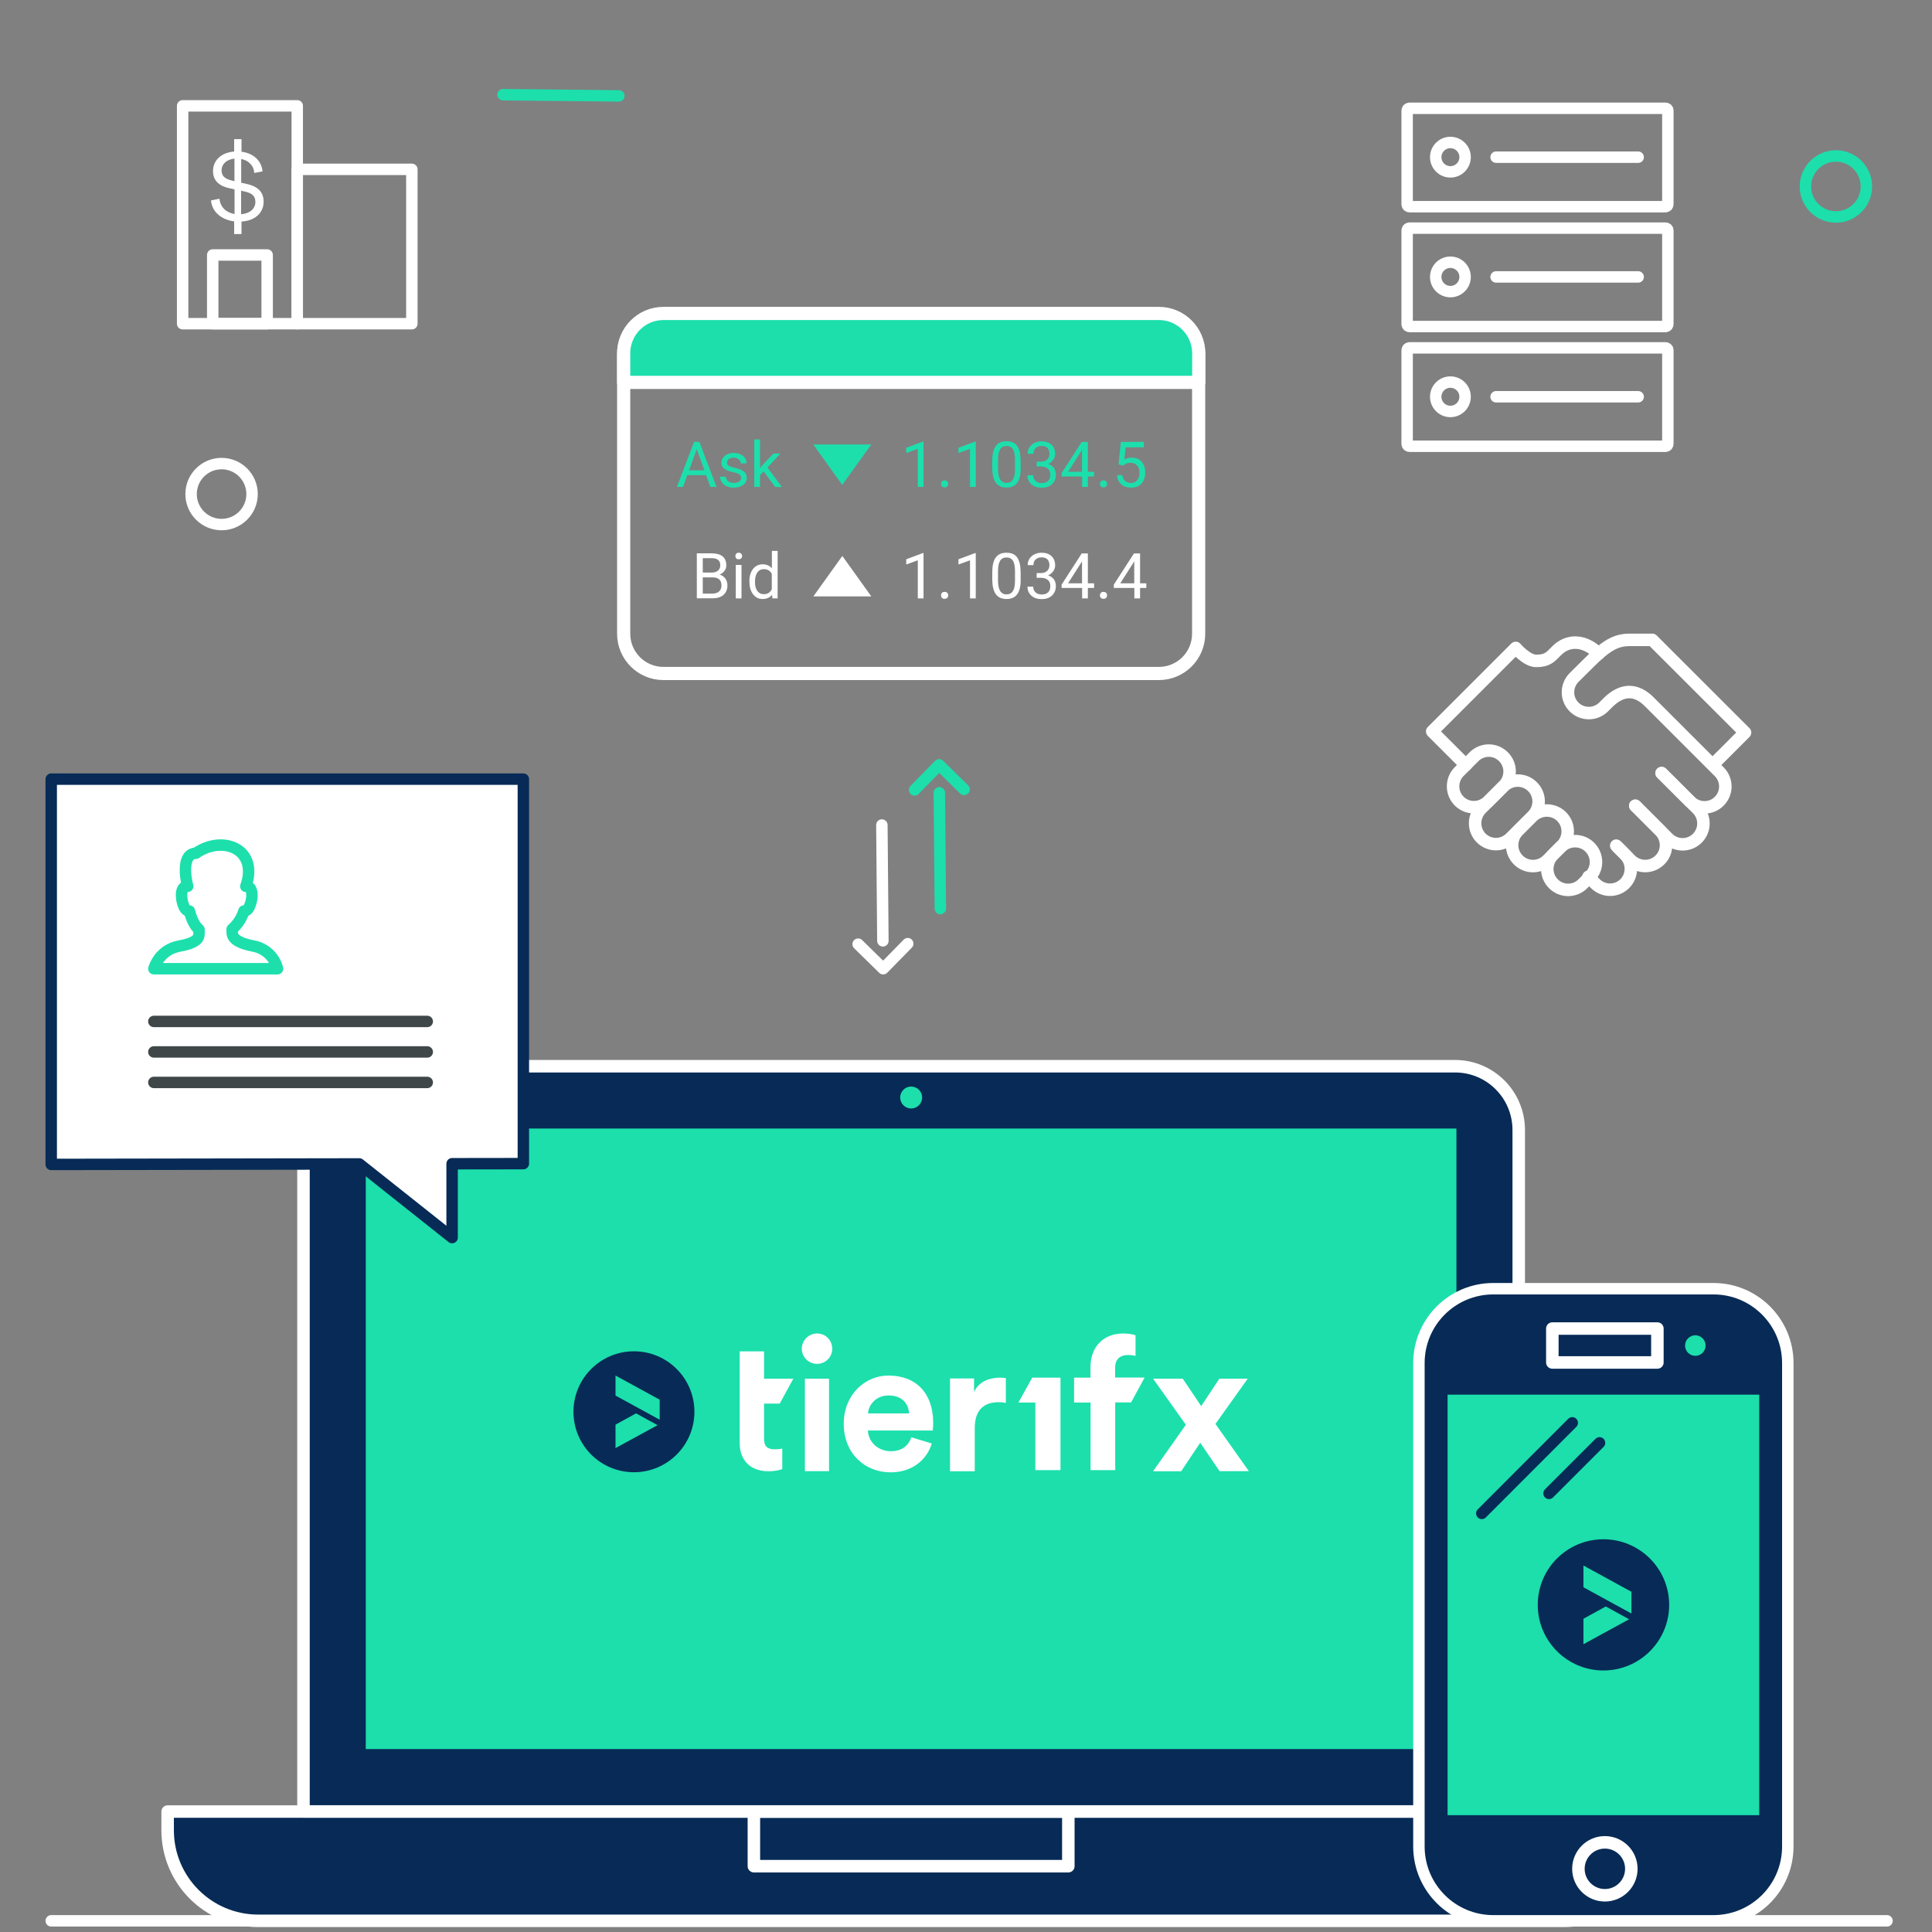<?xml version="1.0" encoding="utf-8"?>
<!-- Generator: Adobe Illustrator 22.0.1, SVG Export Plug-In . SVG Version: 6.00 Build 0)  -->
<svg version="1.1" id="Layer_1" xmlns="http://www.w3.org/2000/svg" xmlns:xlink="http://www.w3.org/1999/xlink" x="0px" y="0px"
	 viewBox="0 0 1920 1920" style="enable-background:new 0 0 1920 1920;" xml:space="preserve">
<rect x="0" y="0" width="1920" height="1920" fill="#808080" stroke="none"/>
<style type="text/css">
	.st0{fill:#072B56;stroke:#FFFFFF;stroke-width:12.419;stroke-linecap:round;stroke-linejoin:round;stroke-miterlimit:10;}
	.st1{fill:none;stroke:#FFFFFF;stroke-width:12.419;stroke-linecap:round;stroke-linejoin:round;stroke-miterlimit:10;}
	.st2{fill:#1CDFAC;}
	.st3{fill:none;stroke:#FFFFFF;stroke-width:11.362;stroke-linecap:round;stroke-linejoin:round;stroke-miterlimit:10;}
	.st4{fill:none;stroke:#1CDFAC;stroke-width:11.362;stroke-linecap:round;stroke-linejoin:round;stroke-miterlimit:10;}
	.st5{fill:#FFFFFF;stroke:#072B56;stroke-width:11.362;stroke-linecap:round;stroke-linejoin:round;stroke-miterlimit:10;}
	.st6{fill:none;stroke:#3F4749;stroke-width:11.362;stroke-linecap:round;stroke-linejoin:round;stroke-miterlimit:10;}
	.st7{fill:#FFFFFF;}
	.st8{fill:#072B56;}
	.st9{fill:#072B56;stroke:#FFFFFF;stroke-width:11.362;stroke-linecap:round;stroke-linejoin:round;stroke-miterlimit:10;}
	.st10{fill:none;stroke:#072B56;stroke-width:11.362;stroke-linecap:round;stroke-linejoin:round;stroke-miterlimit:10;}
	.st11{fill:none;stroke:#FFFFFF;stroke-width:13.088;stroke-linecap:round;stroke-linejoin:round;stroke-miterlimit:10;}
	.st12{fill:#1CDFAC;stroke:#FFFFFF;stroke-width:13.088;stroke-linecap:round;stroke-linejoin:round;stroke-miterlimit:10;}
	.st13{enable-background:new    ;}
</style>
<path id="XMLID_133_" class="st0" d="M1644.4,1800.3H166.6v18.6c0,49.7,40.3,90,90,90h1297.8c49.7,0,90-40.3,90-90V1800.3z"/>
<rect id="XMLID_132_" x="749.2" y="1800.3" class="st1" width="312.5" height="54.3"/>
<path id="XMLID_131_" class="st0" d="M1446,1059.6H365c-35,0-63.4,28.4-63.4,63.4v677.2h1207.7V1123
	C1509.3,1088,1481,1059.6,1446,1059.6z"/>
<g id="XMLID_125_">
	<g>
		<rect id="XMLID_65_" x="363.7" y="1121.7" class="st2" width="1083.5" height="616.4"/>
		<rect id="XMLID_64_" x="363.7" y="1121.7" class="st2" width="1083.5" height="616.4"/>
	</g>
</g>
<circle id="XMLID_124_" class="st2" cx="905.5" cy="1090.7" r="10.9"/>
<line id="XMLID_68_" class="st3" x1="50.9" y1="1908.9" x2="1875.3" y2="1908.9"/>
<circle id="XMLID_34_" class="st3" cx="220.2" cy="491" r="30.3"/>
<circle id="XMLID_33_" class="st4" cx="1824.5" cy="185.3" r="30.3"/>
<g>
	<polygon class="st5" points="520.1,774.3 50.9,774.3 50.9,1157.2 357.1,1156.7 449.3,1229.9 449.3,1156.5 520.1,1156.4 	"/>
	<line id="XMLID_21_" class="st6" x1="152.9" y1="1015.1" x2="424.6" y2="1015.1"/>
	<line id="XMLID_20_" class="st6" x1="152.9" y1="1045.4" x2="424.6" y2="1045.4"/>
	<line id="XMLID_19_" class="st6" x1="152.9" y1="1075.7" x2="424.6" y2="1075.7"/>
	<path class="st4" d="M252,940.2c-20.3-3.9-21.3-10.2-21.3-14.3v-2.5c5.5-4.8,9.6-11,11.7-18h0.2c6.1,0,7.8-12.9,7.8-15
		c0-2,0.2-9.6-6.1-9.6c13.1-36.9-22.7-51.6-49.8-32.8c-11.1,0-12.1,16.4-8,32.8c-6.4,0-6.1,7.8-6.1,9.6s1.4,15,7.8,15
		c2,7.4,4.7,14.1,9.6,18.4v2.5c0,4.1,1,10.2-19.5,13.9s-25.4,22.5-25.4,22.5h122.9C273,951.2,263.7,942.4,252,940.2z"/>
</g>
<g>
	<path class="st7" d="M1108.3,1461h-24.5v-67.2h-16.4v-24.7h16.3l0,0v-10.3c0-20.4,12.8-33.6,32.7-33.6c5.1,0,10,0.9,12.1,1.8v20.5
		c-1.3-0.4-3.7-0.9-7.7-0.9c-5.5,0-12.6,2.4-12.6,12.5v9.9h20.3l0,0h9l-13.4,24.7h-15.6v-0.3l-0.2,0.3L1108.3,1461L1108.3,1461z
		 M1173.9,1462.1h-28l32.6-46.2l-32.6-45.8h29.5c3.2,5,15.1,22.2,18.3,27.3l18.1-27.3h28.2l-32.1,45l33.2,46.9H1212l-19.2-28.2
		C1189.4,1438.9,1177.1,1457,1173.9,1462.1z M774.9,1394.9h-15.6v34.9c0,7.9,3.7,10.5,10.6,10.5c2.9,0,6.2-0.4,7.5-0.7v20.3
		c-2.2,0.9-6.6,2.2-13.7,2.2c-17.6,0-28.6-10.5-28.6-28v-42.2v-36.1V1343h24.2v27.1h29.1L774.9,1394.9z M968,1383.3
		c5.5-12,18.1-14.2,25.9-14.2c2,0,3.9,0.2,5.7,0.4v24.7c-2.8-0.6-5.2-0.7-7.4-0.7c-12.6,0-23.5,6.1-23.5,25.6v43h-24.6v-92.2H968
		V1383.3z M862.6,1404.6h40.8c-0.4-9-6.3-17.8-20.4-17.8C870.2,1386.8,863.2,1396.4,862.6,1404.6z M816,1325.7
		c4.2,1.1,7.8,4.2,9.6,8.1c4.9,10.7-2.9,21.6-13.6,21.6c-8.3,0-15.2-6.8-15.2-15C796.8,1330.7,806,1323.1,816,1325.7z M882.9,1367
		c27.8,0,44.5,17.9,44.5,47c0,3.5-0.4,7.2-0.4,7.6h-64.5c0.6,12,10.6,20.6,22.7,20.6c11.4,0,17.6-5.7,20.5-13.8l20.3,6.1
		c-4.6,15.6-18.9,28.7-41,28.7c-24.7,0-46.5-17.9-46.5-48.4C838.6,1385.8,859.8,1367,882.9,1367z M799.9,1370.1h24v91.9h-24V1370.1z
		 M1025.8,1369.1h28.1l0,0v91.9h-25v-67.2h-16.8L1025.8,1369.1z"/>
	<path class="st8" d="M611.7,1367v19.9l43.9,24V1391l0,0l0,0L611.7,1367z M611.7,1415.8v23.3l41.8-22.8l-21.4-11.7L611.7,1415.8z
		 M630,1463.1c-33.2,0-60.1-26.9-60.1-60.1s26.9-60.1,60.1-60.1c33.2,0,60.1,26.9,60.1,60.1S663.2,1463.1,630,1463.1z"/>
</g>
<g>
	<path id="XMLID_18_" class="st9" d="M1702.8,1908.9H1484c-40.8,0-73.9-33.1-73.9-73.9v-480.4c0-40.8,33.1-73.9,73.9-73.9h218.8
		c40.8,0,73.9,33.1,73.9,73.9V1835C1776.7,1875.9,1743.6,1908.9,1702.8,1908.9z"/>
	<rect id="XMLID_10_" x="1438.6" y="1386" class="st2" width="309.7" height="417.9"/>
	<circle id="XMLID_9_" class="st1" cx="1594.9" cy="1857.2" r="26.3"/>
	<circle id="XMLID_8_" class="st2" cx="1684.8" cy="1337.2" r="10.2"/>
	<rect id="XMLID_7_" x="1542.7" y="1320.3" class="st1" width="104.4" height="33.7"/>
	<line id="XMLID_6_" class="st10" x1="1539.4" y1="1484.1" x2="1589.6" y2="1433.9"/>
	<line id="XMLID_5_" class="st10" x1="1472.6" y1="1504" x2="1562.5" y2="1414"/>
	<path class="st8" d="M1573.6,1555.8v21.6l47.7,26.1v-21.6l0,0l0,0L1573.6,1555.8z M1573.6,1608.7v25.3l45.4-24.8l-23.2-12.7
		L1573.6,1608.7z M1593.5,1660.1c-36,0-65.3-29.2-65.3-65.2s29.2-65.2,65.3-65.2c36,0,65.3,29.2,65.3,65.2
		S1629.5,1660.1,1593.5,1660.1z"/>
</g>
<g>
	<path id="XMLID_4_" class="st11" d="M1151.7,669.3H659.3c-21.8,0-39.5-17.7-39.5-39.5V352.1c0-21.8,17.7-39.5,39.5-39.5h492.4
		c21.8,0,39.5,17.7,39.5,39.5v277.7C1191.2,651.6,1173.5,669.3,1151.7,669.3z"/>
	<path id="XMLID_3_" class="st12" d="M1151.7,311.5H659.3c-21.8,0-39.5,17.7-39.5,39.5v29h571.5v-29
		C1191.2,329.2,1173.5,311.5,1151.7,311.5z"/>
	<g>
		<g class="st13">
			<path class="st2" d="M701.7,472.2H683l-4.2,11.7h-6.1l17.1-44.8h5.2l17.1,44.8H706L701.7,472.2z M684.8,467.4H700l-7.6-20.9
				L684.8,467.4z"/>
			<path class="st2" d="M736.5,475.1c0-1.5-0.6-2.7-1.7-3.6c-1.2-0.9-3.2-1.6-6.1-2.2c-2.9-0.6-5.2-1.4-6.9-2.2
				c-1.7-0.9-2.9-1.9-3.7-3.1c-0.8-1.2-1.2-2.6-1.2-4.2c0-2.7,1.2-5,3.5-6.9c2.3-1.9,5.3-2.8,8.8-2.8c3.8,0,6.8,1,9.2,2.9
				c2.3,1.9,3.5,4.4,3.5,7.5h-5.7c0-1.6-0.7-2.9-2-4c-1.3-1.1-3-1.7-5-1.7c-2.1,0-3.7,0.5-4.9,1.4s-1.8,2.1-1.8,3.5
				c0,1.4,0.5,2.4,1.6,3.1c1.1,0.7,3,1.4,5.9,2c2.8,0.6,5.1,1.4,6.9,2.3s3.1,1.9,3.9,3.2c0.8,1.2,1.3,2.8,1.3,4.5
				c0,3-1.2,5.4-3.6,7.1s-5.5,2.7-9.3,2.7c-2.7,0-5-0.5-7.1-1.4c-2-0.9-3.7-2.3-4.8-4s-1.7-3.5-1.7-5.5h5.7c0.1,1.9,0.9,3.4,2.3,4.5
				c1.4,1.1,3.3,1.7,5.6,1.7c2.2,0,3.9-0.4,5.2-1.3C735.9,477.7,736.5,476.5,736.5,475.1z"/>
			<path class="st2" d="M758.9,468.5l-3.6,3.7v11.7h-5.7v-47.2h5.7v28.6l3-3.7l10.4-10.9h6.9l-12.9,13.9l14.4,19.4h-6.7L758.9,468.5
				z"/>
		</g>
	</g>
	<g>
		<g class="st13">
			<path class="st2" d="M917.8,483.9h-5.7V446l-11.5,4.2v-5.2l16.3-6.1h0.9V483.9z"/>
			<path class="st2" d="M935.2,480.9c0-1,0.3-1.8,0.9-2.5c0.6-0.7,1.5-1,2.6-1s2.1,0.3,2.7,1c0.6,0.7,0.9,1.5,0.9,2.5
				c0,0.9-0.3,1.7-0.9,2.4c-0.6,0.6-1.5,1-2.7,1s-2-0.3-2.6-1C935.5,482.7,935.2,481.9,935.2,480.9z"/>
			<path class="st2" d="M969.7,483.9H964V446l-11.5,4.2v-5.2l16.3-6.1h0.9V483.9z"/>
			<path class="st2" d="M1014.4,464.8c0,6.7-1.1,11.6-3.4,14.8s-5.8,4.9-10.7,4.9c-4.8,0-8.3-1.6-10.6-4.7s-3.5-7.9-3.6-14.2V458
				c0-6.6,1.1-11.5,3.4-14.7s5.8-4.8,10.7-4.8c4.8,0,8.4,1.5,10.6,4.6s3.4,7.8,3.5,14.3V464.8z M1008.7,457c0-4.8-0.7-8.3-2-10.5
				c-1.4-2.2-3.5-3.3-6.4-3.3c-2.9,0-5,1.1-6.4,3.3s-2,5.6-2.1,10.1v9.1c0,4.8,0.7,8.4,2.1,10.7c1.4,2.3,3.5,3.5,6.4,3.5
				c2.8,0,4.9-1.1,6.3-3.3c1.4-2.2,2.1-5.6,2.1-10.3V457z"/>
			<path class="st2" d="M1030,458.8h4.3c2.7,0,4.8-0.7,6.3-2.1c1.5-1.4,2.3-3.2,2.3-5.6c0-5.2-2.6-7.9-7.8-7.9
				c-2.5,0-4.4,0.7-5.9,2.1c-1.5,1.4-2.2,3.3-2.2,5.6h-5.7c0-3.5,1.3-6.5,3.9-8.8c2.6-2.3,5.9-3.5,9.9-3.5c4.2,0,7.5,1.1,9.9,3.4
				s3.6,5.3,3.6,9.3c0,1.9-0.6,3.8-1.9,5.7c-1.3,1.8-3,3.2-5.1,4.1c2.5,0.8,4.4,2.1,5.7,3.9c1.3,1.8,2,4,2,6.6c0,4-1.3,7.2-3.9,9.6
				c-2.6,2.4-6,3.5-10.2,3.5s-7.6-1.1-10.2-3.4s-3.9-5.3-3.9-9h5.7c0,2.4,0.8,4.2,2.3,5.7c1.5,1.4,3.6,2.1,6.2,2.1
				c2.7,0,4.8-0.7,6.3-2.2c1.5-1.4,2.2-3.5,2.2-6.2c0-2.6-0.8-4.6-2.4-6c-1.6-1.4-3.9-2.1-6.9-2.2h-4.3V458.8z"/>
			<path class="st2" d="M1081.1,468.9h6.2v4.6h-6.2v10.4h-5.7v-10.4H1055v-3.3l20-31h6.1V468.9z M1061.4,468.9h13.9v-21.9l-0.7,1.2
				L1061.4,468.9z"/>
			<path class="st2" d="M1093.1,480.9c0-1,0.3-1.8,0.9-2.5c0.6-0.7,1.5-1,2.6-1s2.1,0.3,2.7,1c0.6,0.7,0.9,1.5,0.9,2.5
				c0,0.9-0.3,1.7-0.9,2.4c-0.6,0.6-1.5,1-2.7,1s-2-0.3-2.6-1C1093.4,482.7,1093.1,481.9,1093.1,480.9z"/>
			<path class="st2" d="M1111.6,461.5l2.3-22.3h22.9v5.3h-18.1l-1.4,12.2c2.2-1.3,4.7-1.9,7.5-1.9c4.1,0,7.3,1.3,9.7,4
				s3.6,6.3,3.6,10.9c0,4.6-1.2,8.2-3.7,10.9c-2.5,2.7-6,4-10.4,4c-4,0-7.2-1.1-9.7-3.3c-2.5-2.2-3.9-5.2-4.3-9.1h5.4
				c0.3,2.6,1.3,4.5,2.7,5.8c1.5,1.3,3.4,2,5.8,2c2.6,0,4.7-0.9,6.2-2.7c1.5-1.8,2.3-4.3,2.3-7.5c0-3-0.8-5.4-2.4-7.2
				s-3.8-2.7-6.5-2.7c-2.5,0-4.4,0.5-5.8,1.6l-1.5,1.2L1111.6,461.5z"/>
		</g>
	</g>
	<path class="st2" d="M865.8,441.8L837,481.9l-28.8-40.2h57.6V441.8z"/>
	<g>
		<g class="st13">
			<path class="st7" d="M692.5,594.7v-44.8h14.6c4.9,0,8.5,1,11,3c2.4,2,3.7,5,3.7,8.9c0,2.1-0.6,3.9-1.8,5.5
				c-1.2,1.6-2.8,2.9-4.9,3.7c2.4,0.7,4.3,2,5.7,3.9c1.4,1.9,2.1,4.2,2.1,6.8c0,4-1.3,7.2-3.9,9.5c-2.6,2.3-6.3,3.4-11,3.4H692.5z
				 M698.4,569h8.9c2.6,0,4.6-0.6,6.2-1.9c1.5-1.3,2.3-3,2.3-5.3c0-2.5-0.7-4.3-2.2-5.4c-1.4-1.1-3.6-1.7-6.5-1.7h-8.7V569z
				 M698.4,573.8v16.1h9.7c2.7,0,4.9-0.7,6.5-2.1c1.6-1.4,2.4-3.4,2.4-5.9c0-5.4-2.9-8.1-8.8-8.1H698.4z"/>
			<path class="st7" d="M730.8,552.6c0-0.9,0.3-1.7,0.8-2.3c0.6-0.6,1.4-1,2.5-1s1.9,0.3,2.5,1c0.6,0.6,0.9,1.4,0.9,2.3
				s-0.3,1.7-0.9,2.3c-0.6,0.6-1.4,0.9-2.5,0.9s-1.9-0.3-2.5-0.9C731.1,554.3,730.8,553.5,730.8,552.6z M736.9,594.7h-5.7v-33.3h5.7
				V594.7z"/>
			<path class="st7" d="M744.7,577.8c0-5.1,1.2-9.2,3.6-12.3c2.4-3.1,5.6-4.7,9.5-4.7c3.9,0,7,1.3,9.3,4v-17.3h5.7v47.2h-5.2
				l-0.3-3.6c-2.3,2.8-5.4,4.2-9.5,4.2c-3.9,0-7-1.6-9.4-4.7s-3.6-7.3-3.6-12.4V577.8z M750.3,578.4c0,3.8,0.8,6.7,2.3,8.9
				c1.6,2.1,3.7,3.2,6.5,3.2c3.6,0,6.2-1.6,7.9-4.9v-15.3c-1.7-3.1-4.3-4.7-7.8-4.7c-2.8,0-5,1.1-6.5,3.2
				C751.1,571,750.3,574.2,750.3,578.4z"/>
		</g>
	</g>
	<g>
		<g class="st13">
			<path class="st7" d="M917.8,594.7h-5.7v-37.9l-11.5,4.2v-5.2l16.3-6.1h0.9V594.7z"/>
			<path class="st7" d="M935.2,591.7c0-1,0.3-1.8,0.9-2.5c0.6-0.7,1.5-1,2.6-1s2.1,0.3,2.7,1c0.6,0.7,0.9,1.5,0.9,2.5
				c0,0.9-0.3,1.7-0.9,2.4c-0.6,0.6-1.5,1-2.7,1s-2-0.3-2.6-1C935.5,593.4,935.2,592.6,935.2,591.7z"/>
			<path class="st7" d="M969.7,594.7H964v-37.9l-11.5,4.2v-5.2l16.3-6.1h0.9V594.7z"/>
			<path class="st7" d="M1014.4,575.6c0,6.7-1.1,11.6-3.4,14.8s-5.8,4.9-10.7,4.9c-4.8,0-8.3-1.6-10.6-4.7s-3.5-7.9-3.6-14.2v-7.6
				c0-6.6,1.1-11.5,3.4-14.7s5.8-4.8,10.7-4.8c4.8,0,8.4,1.5,10.6,4.6s3.4,7.8,3.5,14.3V575.6z M1008.7,567.8c0-4.8-0.7-8.3-2-10.5
				c-1.4-2.2-3.5-3.3-6.4-3.3c-2.9,0-5,1.1-6.4,3.3s-2,5.6-2.1,10.1v9.1c0,4.8,0.7,8.4,2.1,10.7c1.4,2.3,3.5,3.5,6.4,3.5
				c2.8,0,4.9-1.1,6.3-3.3c1.4-2.2,2.1-5.6,2.1-10.3V567.8z"/>
			<path class="st7" d="M1030,569.5h4.3c2.7,0,4.8-0.7,6.3-2.1c1.5-1.4,2.3-3.2,2.3-5.6c0-5.2-2.6-7.9-7.8-7.9
				c-2.5,0-4.4,0.7-5.9,2.1c-1.5,1.4-2.2,3.3-2.2,5.6h-5.7c0-3.5,1.3-6.5,3.9-8.8c2.6-2.3,5.9-3.5,9.9-3.5c4.2,0,7.5,1.1,9.9,3.4
				s3.6,5.3,3.6,9.3c0,1.9-0.6,3.8-1.9,5.7c-1.3,1.8-3,3.2-5.1,4.1c2.5,0.8,4.4,2.1,5.7,3.9c1.3,1.8,2,4,2,6.6c0,4-1.3,7.2-3.9,9.6
				c-2.6,2.4-6,3.5-10.2,3.5s-7.6-1.1-10.2-3.4s-3.9-5.3-3.9-9h5.7c0,2.4,0.8,4.2,2.3,5.7c1.5,1.4,3.6,2.1,6.2,2.1
				c2.7,0,4.8-0.7,6.3-2.2c1.5-1.4,2.2-3.5,2.2-6.2c0-2.6-0.8-4.6-2.4-6c-1.6-1.4-3.9-2.1-6.9-2.2h-4.3V569.5z"/>
			<path class="st7" d="M1081.1,579.7h6.2v4.6h-6.2v10.4h-5.7v-10.4H1055v-3.3l20-31h6.1V579.7z M1061.4,579.7h13.9v-21.9l-0.7,1.2
				L1061.4,579.7z"/>
			<path class="st7" d="M1093.1,591.7c0-1,0.3-1.8,0.9-2.5c0.6-0.7,1.5-1,2.6-1s2.1,0.3,2.7,1c0.6,0.7,0.9,1.5,0.9,2.5
				c0,0.9-0.3,1.7-0.9,2.4c-0.6,0.6-1.5,1-2.7,1s-2-0.3-2.6-1C1093.4,593.4,1093.1,592.6,1093.1,591.7z"/>
			<path class="st7" d="M1133,579.7h6.2v4.6h-6.2v10.4h-5.7v-10.4h-20.4v-3.3l20-31h6.1V579.7z M1113.3,579.7h13.9v-21.9l-0.7,1.2
				L1113.3,579.7z"/>
		</g>
	</g>
	<path class="st7" d="M808.3,592.7l28.8-40.2l28.8,40.2H808.3z"/>
</g>
<line class="st4" x1="499.9" y1="94.1" x2="615" y2="95.3"/>
<g>
	<polyline class="st3" points="902.1,937.8 877.7,962.7 852.8,938.3 	"/>
	<line class="st3" x1="876.4" y1="819.9" x2="877.4" y2="935"/>
	<polyline class="st4" points="908.9,785 933.3,760.1 958.1,784.5 	"/>
	<line class="st4" x1="934.5" y1="902.9" x2="933.5" y2="787.8"/>
</g>
<g>
	<g>
		<rect x="295.4" y="168.3" class="st3" width="113.9" height="153.4"/>
		<rect x="211.4" y="253.4" class="st3" width="54.1" height="68.3"/>
		<rect x="181.5" y="105.2" class="st3" width="113.9" height="216.5"/>
	</g>
	<g>
		<path class="st7" d="M240,220.2v12.4h-7.3V220c-12.1-1.5-22-9-23-20.8l8.4-1.7c0.9,8.9,7.2,13.9,15,15.2v-24.5l-4.9-1.1
			c-9-1.8-16.5-6.6-16.5-17c0-11.2,8.6-18.5,21-19.5v-12.3h7.3v12.5c11.9,1.4,20,9.1,20.9,19.5l-8.2,1.6c-0.6-7.9-6.2-12.6-13-13.9
			v23.6l5.4,1.2c9.3,2,16.9,6.7,16.9,17.6C262,211.9,253,219.4,240,220.2z M233,157.6c-7.7,0.9-12.8,5.3-12.8,11.8
			c0,6.1,4.2,8.6,10.2,10l2.6,0.7V157.6z M239.6,212.9c8.7-0.7,14.2-5.4,14.2-12.3c0-6.1-4-8.9-10.8-10.3l-3.4-0.8V212.9z"/>
	</g>
</g>
<path class="st3" d="M1655.1,107.6h-254.3c-1.4,0-2.4,1.1-2.4,2.4v93c0,1.4,1.1,2.4,2.4,2.4h254.3c1.4,0,2.4-1.1,2.4-2.4v-93
	C1657.6,108.7,1656.5,107.6,1655.1,107.6z"/>
<line class="st3" x1="1486.8" y1="156.2" x2="1628" y2="156.2"/>
<circle class="st3" cx="1441.4" cy="156.2" r="14.6"/>
<path class="st3" d="M1655.1,226.7h-254.3c-1.4,0-2.4,1.1-2.4,2.4v93c0,1.4,1.1,2.4,2.4,2.4h254.3c1.4,0,2.4-1.1,2.4-2.4v-93
	C1657.6,227.8,1656.5,226.7,1655.1,226.7z"/>
<line class="st3" x1="1486.8" y1="275.2" x2="1628" y2="275.2"/>
<circle class="st3" cx="1441.4" cy="275.2" r="14.6"/>
<path class="st3" d="M1655.1,345.7h-254.3c-1.4,0-2.4,1.1-2.4,2.4v93c0,1.4,1.1,2.4,2.4,2.4h254.3c1.4,0,2.4-1.1,2.4-2.4v-93
	C1657.6,346.8,1656.5,345.7,1655.1,345.7z"/>
<line class="st3" x1="1486.8" y1="394.3" x2="1628" y2="394.3"/>
<circle class="st3" cx="1441.4" cy="394.3" r="14.6"/>
<g>
	<path class="st1" d="M1651.3,768.3l28.1,28.1c8.2,8,21.3,7.9,29.3-0.3c7.9-8.1,7.9-20.9,0-29l-69.6-69.6
		c-12.6-12.6-26.6-13.8-41.5,1.1l-4.3,4.3c-8.3,7.9-21.4,7.6-29.3-0.6c-7.7-8-7.7-20.6,0-28.7l14.7-14.6
		c16.9-16.9,26.5-23.1,40.8-23.1h22.5l92.2,92.1l-32.3,32.3"/>
	<path class="st1" d="M1651.3,768.3l35.5,35.4c8.1,8.1,8.1,21.2,0,29.3s-21.2,8.1-29.3,0l-32.3-32.3"/>
	<path class="st1" d="M1625.1,800.8l25,25c7.8,8.4,7.4,21.5-1,29.3c-8,7.4-20.3,7.4-28.3,0l-14.6-14.7"/>
	<path class="st1" d="M1607.8,842l7.2,7.2c7.9,8.3,7.6,21.4-0.7,29.3c-8,7.6-20.5,7.6-28.5,0l-7.2-7.2 M1456.7,760.3l-33.4-33.4
		l83-83c0,0,11,12.9,20.3,12.9c11.3,0,14-3.7,20.7-10.4c11-11,27.6-10.7,41.4,3.2"/>
	<path class="st1" d="M1493.7,781.8c8.3-7.8,8.8-20.9,0.9-29.3s-20.9-8.8-29.3-0.9c-0.3,0.3-0.6,0.6-0.9,0.9l-14.6,14.6
		c-7.9,8.3-7.6,21.4,0.6,29.3c8,7.7,20.6,7.7,28.7,0L1493.7,781.8z"/>
	<path class="st1" d="M1523,811.1c8.1-8.1,8.1-21.2,0-29.3s-21.2-8.1-29.3,0l0,0l-22,22c-7.9,8.3-7.6,21.4,0.6,29.3
		c8,7.7,20.6,7.7,28.7,0L1523,811.1z M1552.3,840.4c7.9-8.3,7.5-21.4-0.8-29.3c-8-7.5-20.5-7.5-28.5,0l-14.6,14.6
		c-7.9,8.3-7.5,21.4,0.8,29.3c8,7.6,20.5,7.6,28.5,0L1552.3,840.4z"/>
	<path class="st1" d="M1580,871.3c8.1-8.1,8.1-21.2,0-29.3s-21.2-8.1-29.3,0l0,0l-7.2,7.2c-8,8.2-7.7,21.4,0.5,29.3
		c8,7.8,20.8,7.8,28.8,0L1580,871.3z"/>
</g>
</svg>
